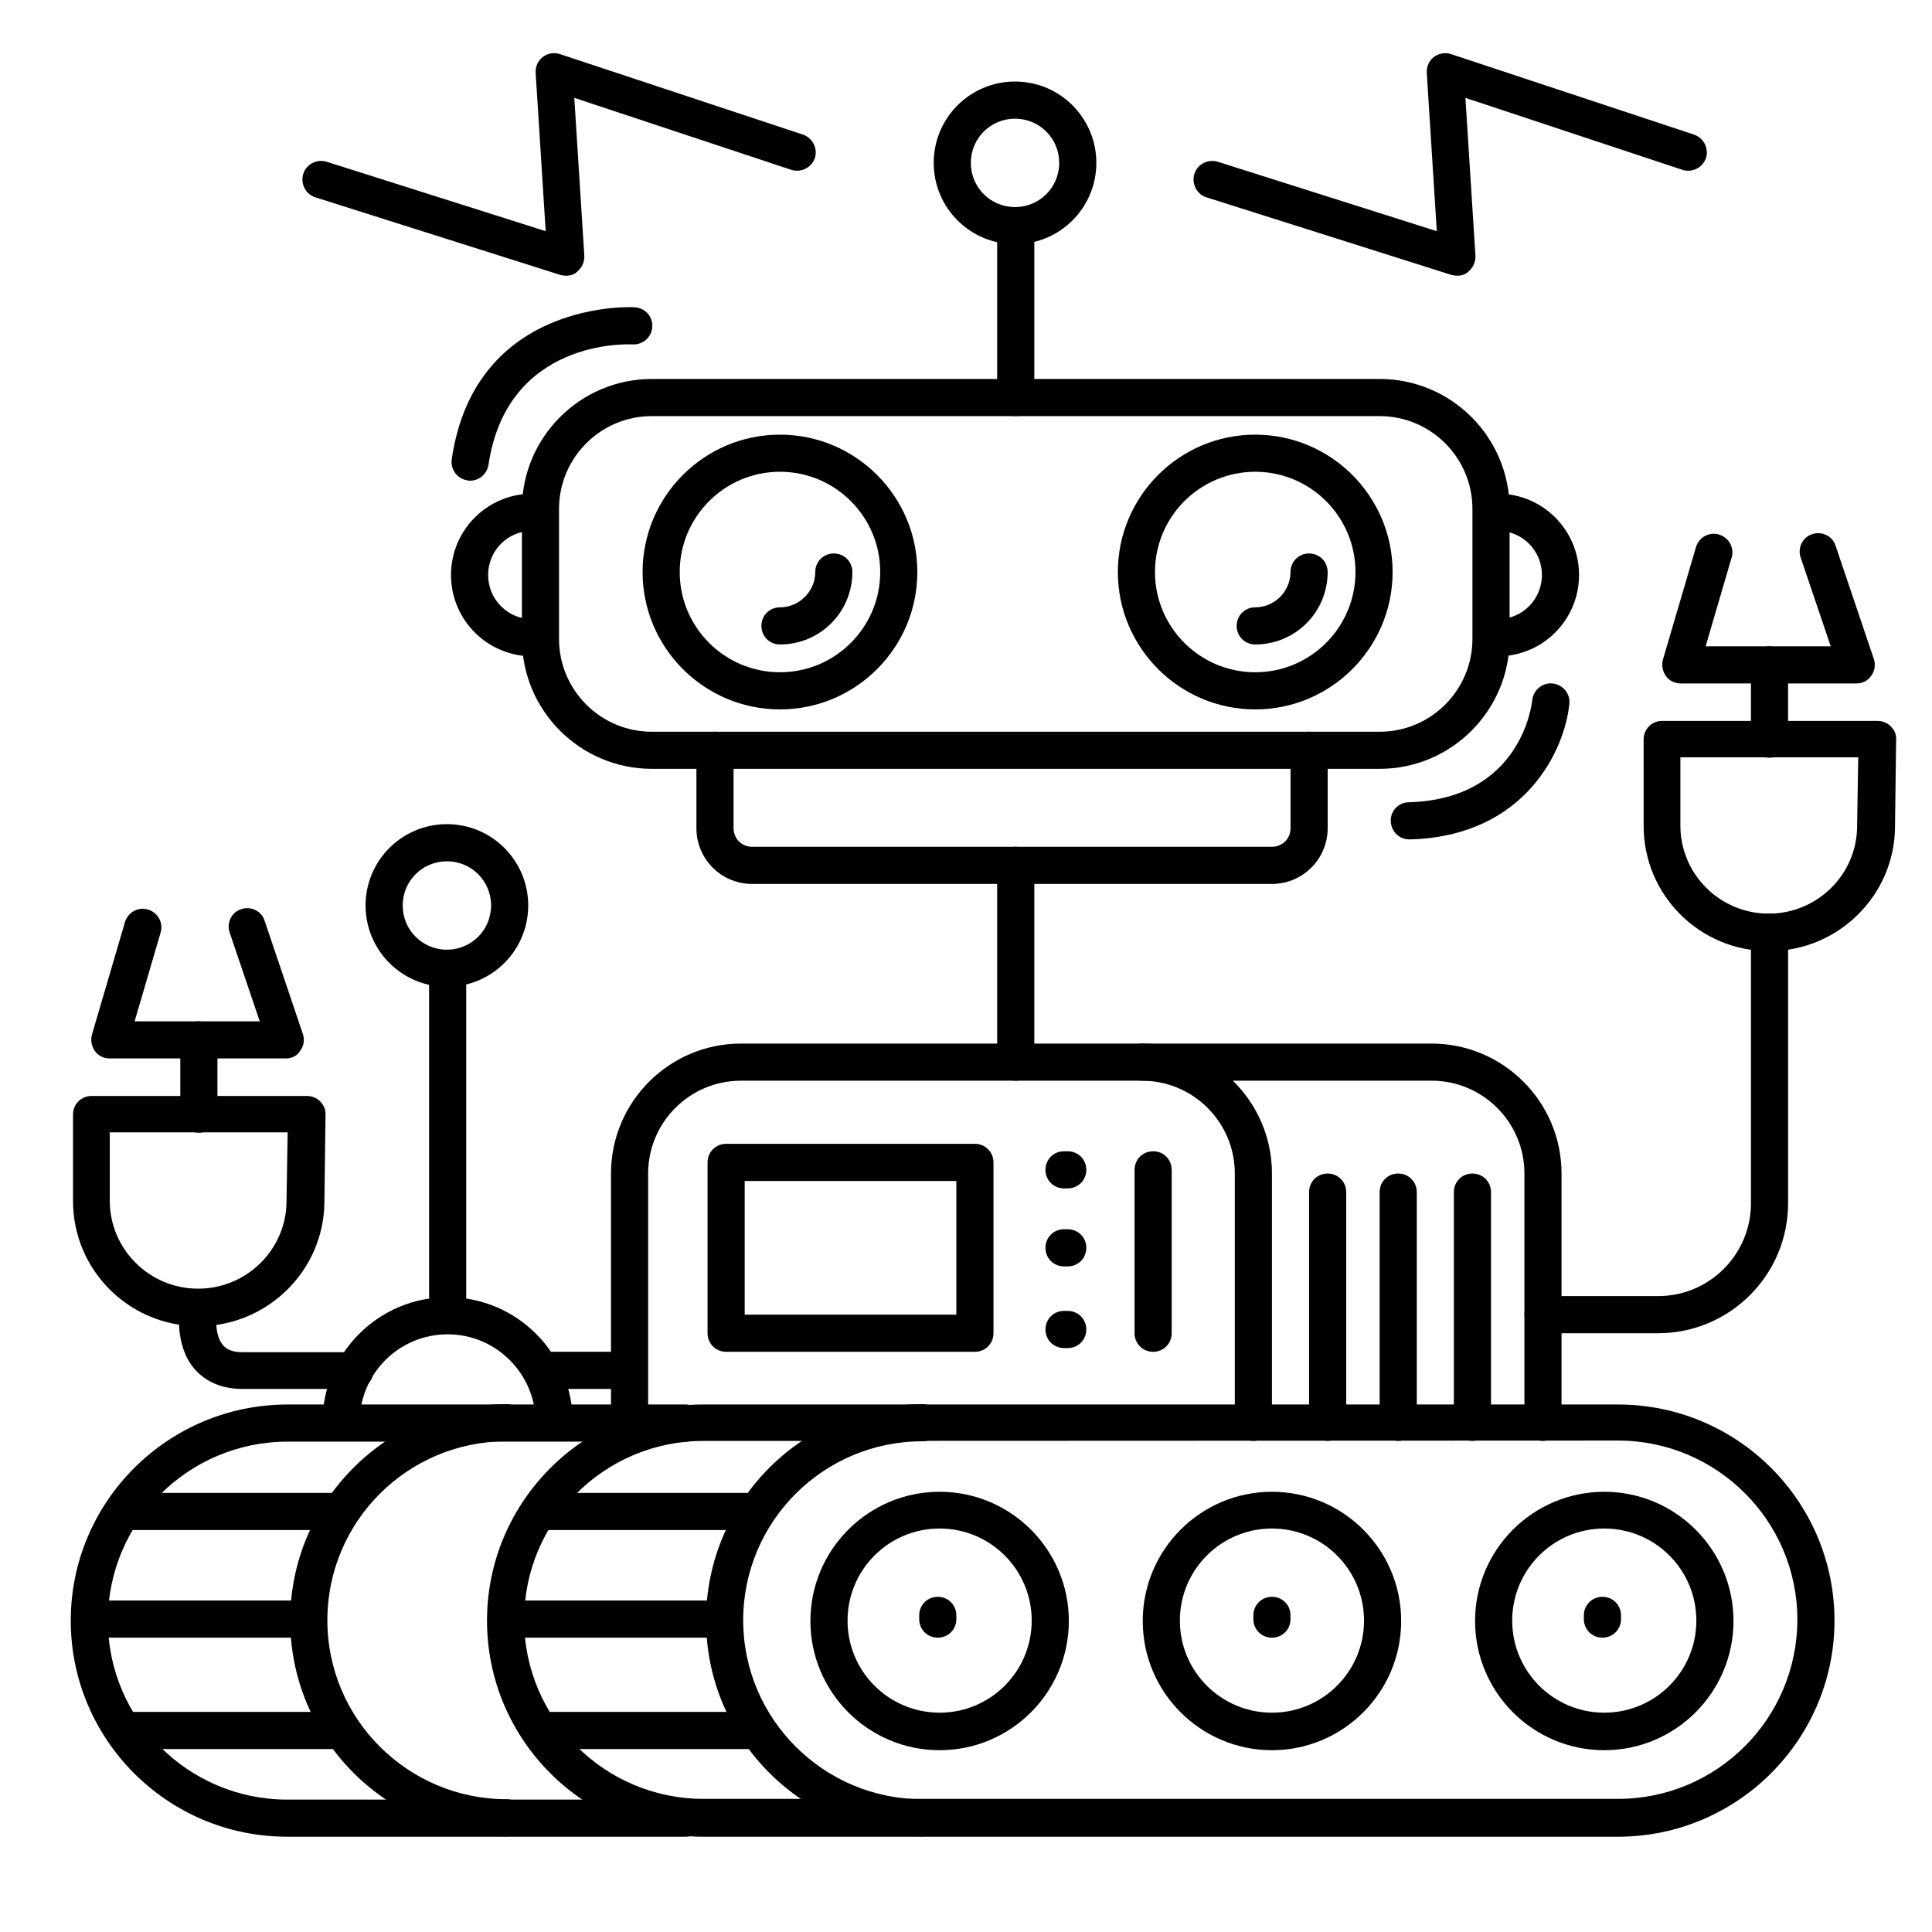 <?xml version="1.0" encoding="UTF-8"?>
<!-- Uploaded to: SVG Repo, www.svgrepo.com, Generator: SVG Repo Mixer Tools -->
<svg fill="#000000" width="800px" height="800px" version="1.1" viewBox="144 144 512 512" xmlns="http://www.w3.org/2000/svg">
 <g>
  <path d="m540.91 317.93c-2.754 0-4.922-2.164-4.922-4.922 0-2.754 2.164-4.922 4.922-4.922 6.496 0 11.711-5.215 11.711-11.711s-5.215-11.711-11.711-11.711c-2.754 0-4.922-2.164-4.922-4.922 0-2.754 2.164-4.922 4.922-4.922 11.906 0 21.551 9.645 21.551 21.551 0 11.914-9.645 21.559-21.551 21.559z"/>
  <path d="m285.07 317.93c-11.906 0-21.551-9.645-21.551-21.551s9.645-21.551 21.551-21.551c2.754 0 4.922 2.164 4.922 4.922 0 2.754-2.164 4.922-4.922 4.922-6.496 0-11.711 5.215-11.711 11.711 0 6.496 5.215 11.711 11.711 11.711 2.754 0 4.922 2.164 4.922 4.922 0 2.75-2.168 4.914-4.922 4.914z"/>
  <path d="m262.43 405.51c-11.906 0-21.551-9.645-21.551-21.551s9.645-21.551 21.551-21.551 21.551 9.645 21.551 21.551c0 11.91-9.645 21.551-21.551 21.551zm0-33.258c-6.496 0-11.711 5.215-11.711 11.711 0 6.496 5.215 11.711 11.711 11.711s11.711-5.215 11.711-11.711c0-6.496-5.215-11.711-11.711-11.711z"/>
  <path d="m290.87 525.85c-2.754 0-4.922-2.164-4.922-4.922 0-12.793-10.43-23.32-23.32-23.32s-23.32 10.43-23.32 23.32c0 2.754-2.164 4.922-4.922 4.922-2.754 0-4.922-2.164-4.922-4.922 0-18.301 14.859-33.16 33.16-33.16s33.16 14.859 33.16 33.16c0.008 2.758-2.156 4.922-4.914 4.922z"/>
  <path d="m612.84 396.06c-18.402 0-33.258-14.859-33.258-33.16l-0.004-22.93c0-2.754 2.164-4.922 4.922-4.922h57.07c1.277 0 2.559 0.492 3.543 1.477s1.477 2.164 1.379 3.543l-0.297 23.027c-0.098 18.203-15.055 32.965-33.355 32.965zm-23.52-51.266v18.008c0 12.891 10.527 23.32 23.418 23.32s23.418-10.43 23.418-23.223v-0.098l0.297-18.105h-47.133z"/>
  <path d="m393.01 607.82c-18.895 0-34.242-15.352-34.242-34.242 0-18.895 15.352-34.242 34.242-34.242 18.895 0 34.242 15.352 34.242 34.242s-15.348 34.242-34.242 34.242zm0-58.746c-13.48 0-24.402 10.922-24.402 24.402 0 13.48 10.922 24.402 24.402 24.402s24.402-10.922 24.402-24.402c0-13.48-10.922-24.402-24.402-24.402z"/>
  <path d="m569.15 607.82c-18.895 0-34.242-15.352-34.242-34.242 0-18.895 15.352-34.242 34.242-34.242 18.895 0 34.242 15.352 34.242 34.242s-15.348 34.242-34.242 34.242zm0-58.746c-13.48 0-24.402 10.922-24.402 24.402 0 13.48 10.922 24.402 24.402 24.402 13.48 0 24.402-10.922 24.402-24.402 0-13.48-10.922-24.402-24.402-24.402z"/>
  <path d="m481.08 607.82c-18.895 0-34.242-15.352-34.242-34.242 0-18.895 15.352-34.242 34.242-34.242 18.895 0 34.242 15.352 34.242 34.242s-15.352 34.242-34.242 34.242zm0-58.746c-13.48 0-24.402 10.922-24.402 24.402 0 13.48 10.922 24.402 24.402 24.402s24.402-10.922 24.402-24.402c0-13.48-10.922-24.402-24.402-24.402z"/>
  <path d="m572.79 630.75h-242.36c-31.684 0-57.367-25.684-57.367-57.27 0-31.586 25.781-57.27 57.367-57.27h242.36c31.684 0 57.367 25.684 57.367 57.27 0 31.488-25.684 57.27-57.367 57.27zm-242.36-104.89c-26.273 0-47.527 21.254-47.527 47.43s21.352 47.43 47.527 47.43h242.36c26.273 0 47.527-21.352 47.527-47.527 0-26.176-21.352-47.43-47.527-47.43z"/>
  <path d="m388.48 630.65c-31.684 0-57.367-25.684-57.367-57.27 0-31.586 25.781-57.27 57.367-57.27 2.754 0 4.922 2.164 4.922 4.922 0 2.754-2.164 4.922-4.922 4.922-26.273 0-47.527 21.254-47.527 47.43 0 26.176 21.352 47.43 47.527 47.43 2.754 0 4.922 2.164 4.922 4.922 0 2.75-2.266 4.914-4.922 4.914z"/>
  <path d="m325.71 630.75h-105.59c-31.684 0-57.367-25.684-57.367-57.27 0-31.586 25.781-57.27 57.465-57.27h105.48c2.754 0 4.922 2.164 4.922 4.922 0 2.754-2.164 4.922-4.922 4.922h-105.48c-26.273 0-47.625 21.254-47.625 47.43s21.352 47.43 47.527 47.43h105.58c2.754 0 4.922 2.164 4.922 4.922-0.004 2.75-2.168 4.914-4.922 4.914z"/>
  <path d="m278.28 630.65c-31.684 0-57.367-25.684-57.367-57.27 0-31.586 25.781-57.27 57.367-57.27 2.754 0 4.922 2.164 4.922 4.922 0 2.754-2.164 4.922-4.922 4.922-26.273 0-47.527 21.254-47.527 47.43 0 26.176 21.352 47.43 47.527 47.43 2.754 0 4.922 2.164 4.922 4.922 0 2.75-2.266 4.914-4.922 4.914z"/>
  <path d="m509.62 347.75h-192.86c-18.992 0-34.441-15.449-34.441-34.441v-34.441c0-18.992 15.449-34.441 34.441-34.441h192.86c18.992 0 34.441 15.449 34.441 34.441v34.441c-0.004 18.996-15.449 34.441-34.441 34.441zm-192.87-93.477c-13.578 0-24.602 11.02-24.602 24.602v34.441c0 13.578 11.02 24.602 24.602 24.602h192.86c13.578 0 24.602-11.02 24.602-24.602v-34.441c0-13.578-11.02-24.602-24.602-24.602h-192.86z"/>
  <path d="m552.91 525.85c-2.754 0-4.922-2.164-4.922-4.922v-65.93c0-13.578-11.02-24.602-24.602-24.602h-183.02c-13.578 0-24.602 11.02-24.602 24.602v65.93c0 2.754-2.164 4.922-4.922 4.922-2.754 0-4.922-2.164-4.922-4.922v-65.93c0-18.992 15.449-34.441 34.441-34.441h183.02c18.992 0 34.441 15.449 34.441 34.441v65.93c0.004 2.758-2.16 4.922-4.914 4.922z"/>
  <path d="m476.16 525.85c-2.754 0-4.922-2.164-4.922-4.922v-65.93c0-13.578-11.02-24.602-24.602-24.602-2.754 0-4.922-2.164-4.922-4.922 0-2.754 2.164-4.922 4.922-4.922 18.992 0 34.441 15.449 34.441 34.441v65.93c0.004 2.762-2.164 4.926-4.918 4.926z"/>
  <path d="m350.7 332c-20.074 0-36.406-16.336-36.406-36.406 0-20.074 16.336-36.406 36.406-36.406 20.074 0 36.406 16.336 36.406 36.406 0.004 20.07-16.332 36.406-36.406 36.406zm0-62.977c-14.66 0-26.566 11.906-26.566 26.566s11.906 26.566 26.566 26.566c14.66 0 26.566-11.906 26.566-26.566 0.004-14.66-11.902-26.566-26.566-26.566z"/>
  <path d="m476.65 332c-20.074 0-36.406-16.336-36.406-36.406 0-20.074 16.336-36.406 36.406-36.406 20.074 0 36.406 16.336 36.406 36.406 0 20.07-16.332 36.406-36.406 36.406zm0-62.977c-14.66 0-26.566 11.906-26.566 26.566s11.906 26.566 26.566 26.566 26.566-11.906 26.566-26.566-11.906-26.566-26.566-26.566z"/>
  <path d="m413.18 430.4c-2.754 0-4.922-2.164-4.922-4.922v-52.152c0-2.754 2.164-4.922 4.922-4.922 2.754 0 4.922 2.164 4.922 4.922v52.152c0 2.758-2.168 4.922-4.922 4.922z"/>
  <path d="m262.63 497.32c-2.754 0-4.922-2.164-4.922-4.922v-91.512c0-2.754 2.164-4.922 4.922-4.922 2.754 0 4.922 2.164 4.922 4.922v91.512c-0.004 2.758-2.168 4.922-4.922 4.922z"/>
  <path d="m412.99 208.71c-11.906 0-21.551-9.645-21.551-21.551s9.645-21.551 21.551-21.551 21.551 9.645 21.551 21.551c-0.004 11.91-9.645 21.551-21.551 21.551zm0-33.258c-6.496 0-11.711 5.215-11.711 11.711s5.215 11.711 11.711 11.711c6.496 0 11.711-5.215 11.711-11.711-0.004-6.496-5.219-11.711-11.711-11.711z"/>
  <path d="m413.18 254.27c-2.754 0-4.922-2.164-4.922-4.922v-44.281c0-2.754 2.164-4.922 4.922-4.922 2.754 0 4.922 2.164 4.922 4.922v44.281c0 2.754-2.168 4.922-4.922 4.922z"/>
  <path d="m225.24 578h-57.07c-2.754 0-4.922-2.164-4.922-4.922 0-2.754 2.164-4.922 4.922-4.922h57.07c2.754 0 4.922 2.164 4.922 4.922 0 2.758-2.164 4.922-4.922 4.922z"/>
  <path d="m234.09 549.47h-57.07c-2.754 0-4.922-2.164-4.922-4.922 0-2.754 2.164-4.922 4.922-4.922h57.07c2.754 0 4.922 2.164 4.922 4.922s-2.164 4.922-4.922 4.922z"/>
  <path d="m234.09 607.52h-57.07c-2.754 0-4.922-2.164-4.922-4.922 0-2.754 2.164-4.922 4.922-4.922h57.07c2.754 0 4.922 2.164 4.922 4.922 0 2.758-2.164 4.922-4.922 4.922z"/>
  <path d="m335.45 578h-57.07c-2.754 0-4.922-2.164-4.922-4.922 0-2.754 2.164-4.922 4.922-4.922h57.07c2.754 0 4.922 2.164 4.922 4.922-0.004 2.758-2.168 4.922-4.922 4.922z"/>
  <path d="m344.3 549.47h-57.07c-2.754 0-4.922-2.164-4.922-4.922 0-2.754 2.164-4.922 4.922-4.922h57.07c2.754 0 4.922 2.164 4.922 4.922-0.004 2.758-2.168 4.922-4.922 4.922z"/>
  <path d="m344.3 607.52h-57.07c-2.754 0-4.922-2.164-4.922-4.922 0-2.754 2.164-4.922 4.922-4.922h57.07c2.754 0 4.922 2.164 4.922 4.922-0.004 2.758-2.168 4.922-4.922 4.922z"/>
  <path d="m583.42 497.32h-30.504c-2.754 0-4.922-2.164-4.922-4.922 0-2.754 2.164-4.922 4.922-4.922h30.504c13.578 0 24.602-11.02 24.602-24.602v-71.832c0-2.754 2.164-4.922 4.922-4.922 2.754 0 4.922 2.164 4.922 4.922v71.832c-0.008 18.996-15.457 34.445-34.445 34.445z"/>
  <path d="m481.08 378.25h-137.76c-8.168 0-14.762-6.594-14.762-14.762v-20.664c0-2.754 2.164-4.922 4.922-4.922 2.754 0 4.922 2.164 4.922 4.922v20.664c0 2.754 2.164 4.922 4.922 4.922h137.76c2.754 0 4.922-2.164 4.922-4.922v-20.664c0-2.754 2.164-4.922 4.922-4.922 2.754 0 4.922 2.164 4.922 4.922v20.664c-0.012 8.168-6.606 14.762-14.77 14.762z"/>
  <path d="m635.96 325.12h-46.543c-1.574 0-3.051-0.688-3.938-1.969-0.887-1.277-1.18-2.856-0.789-4.328l8.758-29.816c0.789-2.656 3.543-4.133 6.102-3.344 2.656 0.789 4.133 3.543 3.344 6.102l-6.887 23.52h33.16l-7.969-23.52c-0.887-2.559 0.492-5.41 3.051-6.199 2.559-0.887 5.41 0.492 6.199 3.051l10.137 30.012c0.492 1.477 0.297 3.148-0.688 4.43-0.887 1.371-2.363 2.062-3.938 2.062z"/>
  <path d="m612.94 344.8c-2.754 0-4.922-2.164-4.922-4.922v-19.68c0-2.754 2.164-4.922 4.922-4.922 2.754 0 4.922 2.164 4.922 4.922v19.68c-0.004 2.758-2.168 4.922-4.922 4.922z"/>
  <path d="m196.61 495.45c-18.402 0-33.258-14.859-33.258-33.16v-22.926c0-2.754 2.164-4.922 4.922-4.922h57.07c1.277 0 2.559 0.492 3.543 1.477 0.887 0.984 1.477 2.164 1.379 3.543l-0.297 23.027c-0.102 18.203-15.059 32.961-33.359 32.961zm-23.52-51.266v18.008c0 12.891 10.527 23.32 23.418 23.32 12.895 0 23.422-10.43 23.422-23.223v-0.098l0.297-18.105h-47.137z"/>
  <path d="m219.73 424.5h-46.645c-1.574 0-3.051-0.688-3.938-1.969-0.887-1.277-1.18-2.856-0.789-4.328l8.758-29.816c0.789-2.656 3.543-4.133 6.102-3.344 2.656 0.789 4.133 3.543 3.344 6.102l-6.887 23.52h33.16l-7.965-23.523c-0.887-2.559 0.492-5.41 3.051-6.199 2.559-0.887 5.41 0.492 6.199 3.051l10.137 30.012c0.492 1.477 0.297 3.148-0.688 4.43-0.789 1.379-2.266 2.066-3.84 2.066z"/>
  <path d="m196.7 444.18c-2.754 0-4.922-2.164-4.922-4.922v-19.68c0-2.754 2.164-4.922 4.922-4.922 2.754 0 4.922 2.164 4.922 4.922v19.68c0 2.758-2.168 4.922-4.922 4.922z"/>
  <path d="m238.03 512.08h-29.816c-6.789 0-10.629-2.953-12.695-5.312-5.41-6.394-3.938-15.742-3.836-16.727 0.492-2.656 2.953-4.527 5.707-4.035 2.656 0.492 4.43 2.953 4.035 5.707-0.195 1.477-0.492 6.297 1.672 8.758 0.395 0.492 1.574 1.871 5.117 1.871h29.816c2.754 0 4.922 2.164 4.922 4.922 0 2.75-2.168 4.816-4.922 4.816z"/>
  <path d="m309.86 512.08h-21.648c-2.754 0-4.922-2.164-4.922-4.922 0-2.754 2.164-4.922 4.922-4.922h21.648c2.754 0 4.922 2.164 4.922 4.922 0 2.754-2.168 4.922-4.922 4.922z"/>
  <path d="m402.36 502.24h-65.93c-2.754 0-4.922-2.164-4.922-4.922v-45.266c0-2.754 2.164-4.922 4.922-4.922h65.93c2.754 0 4.922 2.164 4.922 4.922v45.266c0 2.754-2.164 4.922-4.922 4.922zm-61.008-9.844h56.09v-35.426h-56.09z"/>
  <path d="m268.54 271.39c-0.195 0-0.492 0-0.688-0.098-2.656-0.395-4.527-2.856-4.133-5.609 6.199-42.41 48.02-40.344 48.512-40.246 2.754 0.195 4.82 2.461 4.625 5.215-0.195 2.754-2.461 4.723-5.215 4.625-1.379-0.098-33.258-1.379-38.18 31.883-0.395 2.457-2.461 4.231-4.922 4.231z"/>
  <path d="m517.49 366.45c-2.656 0-4.82-2.066-4.922-4.82-0.098-2.754 2.066-5.019 4.82-5.019 29.719-0.887 32.57-25.977 32.668-27.059 0.297-2.656 2.656-4.723 5.41-4.43 2.656 0.297 4.723 2.656 4.43 5.41-1.18 12.004-11.512 35.031-42.117 35.918h-0.289z"/>
  <path d="m392.52 578c-2.754 0-4.922-2.164-4.922-4.922v-0.984c0-2.754 2.164-4.922 4.922-4.922 2.754 0 4.922 2.164 4.922 4.922v0.984c0 2.758-2.168 4.922-4.922 4.922z"/>
  <path d="m481.08 578c-2.754 0-4.922-2.164-4.922-4.922v-0.984c0-2.754 2.164-4.922 4.922-4.922 2.754 0 4.922 2.164 4.922 4.922v0.984c-0.004 2.758-2.168 4.922-4.922 4.922z"/>
  <path d="m568.66 578c-2.754 0-4.922-2.164-4.922-4.922v-0.984c0-2.754 2.164-4.922 4.922-4.922 2.754 0 4.922 2.164 4.922 4.922v0.984c0 2.758-2.168 4.922-4.922 4.922z"/>
  <path d="m426.96 458.94h-0.984c-2.754 0-4.922-2.164-4.922-4.922 0-2.754 2.164-4.922 4.922-4.922h0.984c2.754 0 4.922 2.164 4.922 4.922-0.004 2.758-2.168 4.922-4.922 4.922z"/>
  <path d="m426.96 501.25h-0.984c-2.754 0-4.922-2.164-4.922-4.922 0-2.754 2.164-4.922 4.922-4.922h0.984c2.754 0 4.922 2.164 4.922 4.922-0.004 2.754-2.168 4.922-4.922 4.922z"/>
  <path d="m426.96 479.61h-0.984c-2.754 0-4.922-2.164-4.922-4.922 0-2.754 2.164-4.922 4.922-4.922h0.984c2.754 0 4.922 2.164 4.922 4.922-0.004 2.758-2.168 4.922-4.922 4.922z"/>
  <path d="m449.59 502.24c-2.754 0-4.922-2.164-4.922-4.922v-43.297c0-2.754 2.164-4.922 4.922-4.922 2.754 0 4.922 2.164 4.922 4.922v43.297c-0.004 2.754-2.168 4.922-4.922 4.922z"/>
  <path d="m495.84 525.85c-2.754 0-4.922-2.164-4.922-4.922v-61.008c0-2.754 2.164-4.922 4.922-4.922 2.754 0 4.922 2.164 4.922 4.922v61.008c0 2.758-2.168 4.922-4.922 4.922z"/>
  <path d="m534.21 525.85c-2.754 0-4.922-2.164-4.922-4.922v-61.008c0-2.754 2.164-4.922 4.922-4.922 2.754 0 4.922 2.164 4.922 4.922v61.008c0 2.758-2.164 4.922-4.922 4.922z"/>
  <path d="m514.54 525.85c-2.754 0-4.922-2.164-4.922-4.922v-61.008c0-2.754 2.164-4.922 4.922-4.922 2.754 0 4.922 2.164 4.922 4.922v61.008c0 2.758-2.164 4.922-4.922 4.922z"/>
  <path d="m530.18 217.07c-0.492 0-0.984-0.098-1.477-0.195l-64.945-20.566c-2.559-0.789-4.035-3.543-3.246-6.199 0.789-2.559 3.543-4.035 6.199-3.246l58.055 18.402-2.656-41.918c-0.098-1.672 0.59-3.246 1.871-4.231 1.277-0.984 3.051-1.277 4.527-0.789l64.453 21.352c2.559 0.887 3.938 3.641 3.148 6.199-0.887 2.559-3.641 3.938-6.199 3.148l-57.562-19.09 2.656 41.82c0.098 1.574-0.59 3.148-1.871 4.231-0.789 0.785-1.871 1.082-2.953 1.082z"/>
  <path d="m294.02 217.07c-0.492 0-0.984-0.098-1.477-0.195l-64.941-20.57c-2.559-0.789-4.035-3.543-3.246-6.199 0.789-2.559 3.543-4.035 6.199-3.246l58.055 18.402-2.656-41.918c-0.098-1.672 0.59-3.246 1.871-4.231 1.277-0.984 2.953-1.277 4.527-0.789l64.453 21.352c2.559 0.887 3.938 3.641 3.148 6.199-0.887 2.559-3.641 3.938-6.199 3.148l-57.562-19.09 2.656 41.82c0.098 1.574-0.59 3.148-1.871 4.231-0.789 0.789-1.871 1.086-2.957 1.086z"/>
  <path d="m476.65 314.79c-2.754 0-4.922-2.164-4.922-4.922 0-2.754 2.164-4.922 4.922-4.922 5.117 0 9.348-4.231 9.348-9.348 0-2.754 2.164-4.922 4.922-4.922 2.754 0 4.922 2.164 4.922 4.922-0.004 10.629-8.562 19.191-19.191 19.191z"/>
  <path d="m350.7 314.79c-2.754 0-4.922-2.164-4.922-4.922 0-2.754 2.164-4.922 4.922-4.922 5.117 0 9.348-4.231 9.348-9.348 0-2.754 2.164-4.922 4.922-4.922 2.754 0 4.922 2.164 4.922 4.922-0.004 10.629-8.562 19.191-19.191 19.191z"/>
 </g>
</svg>